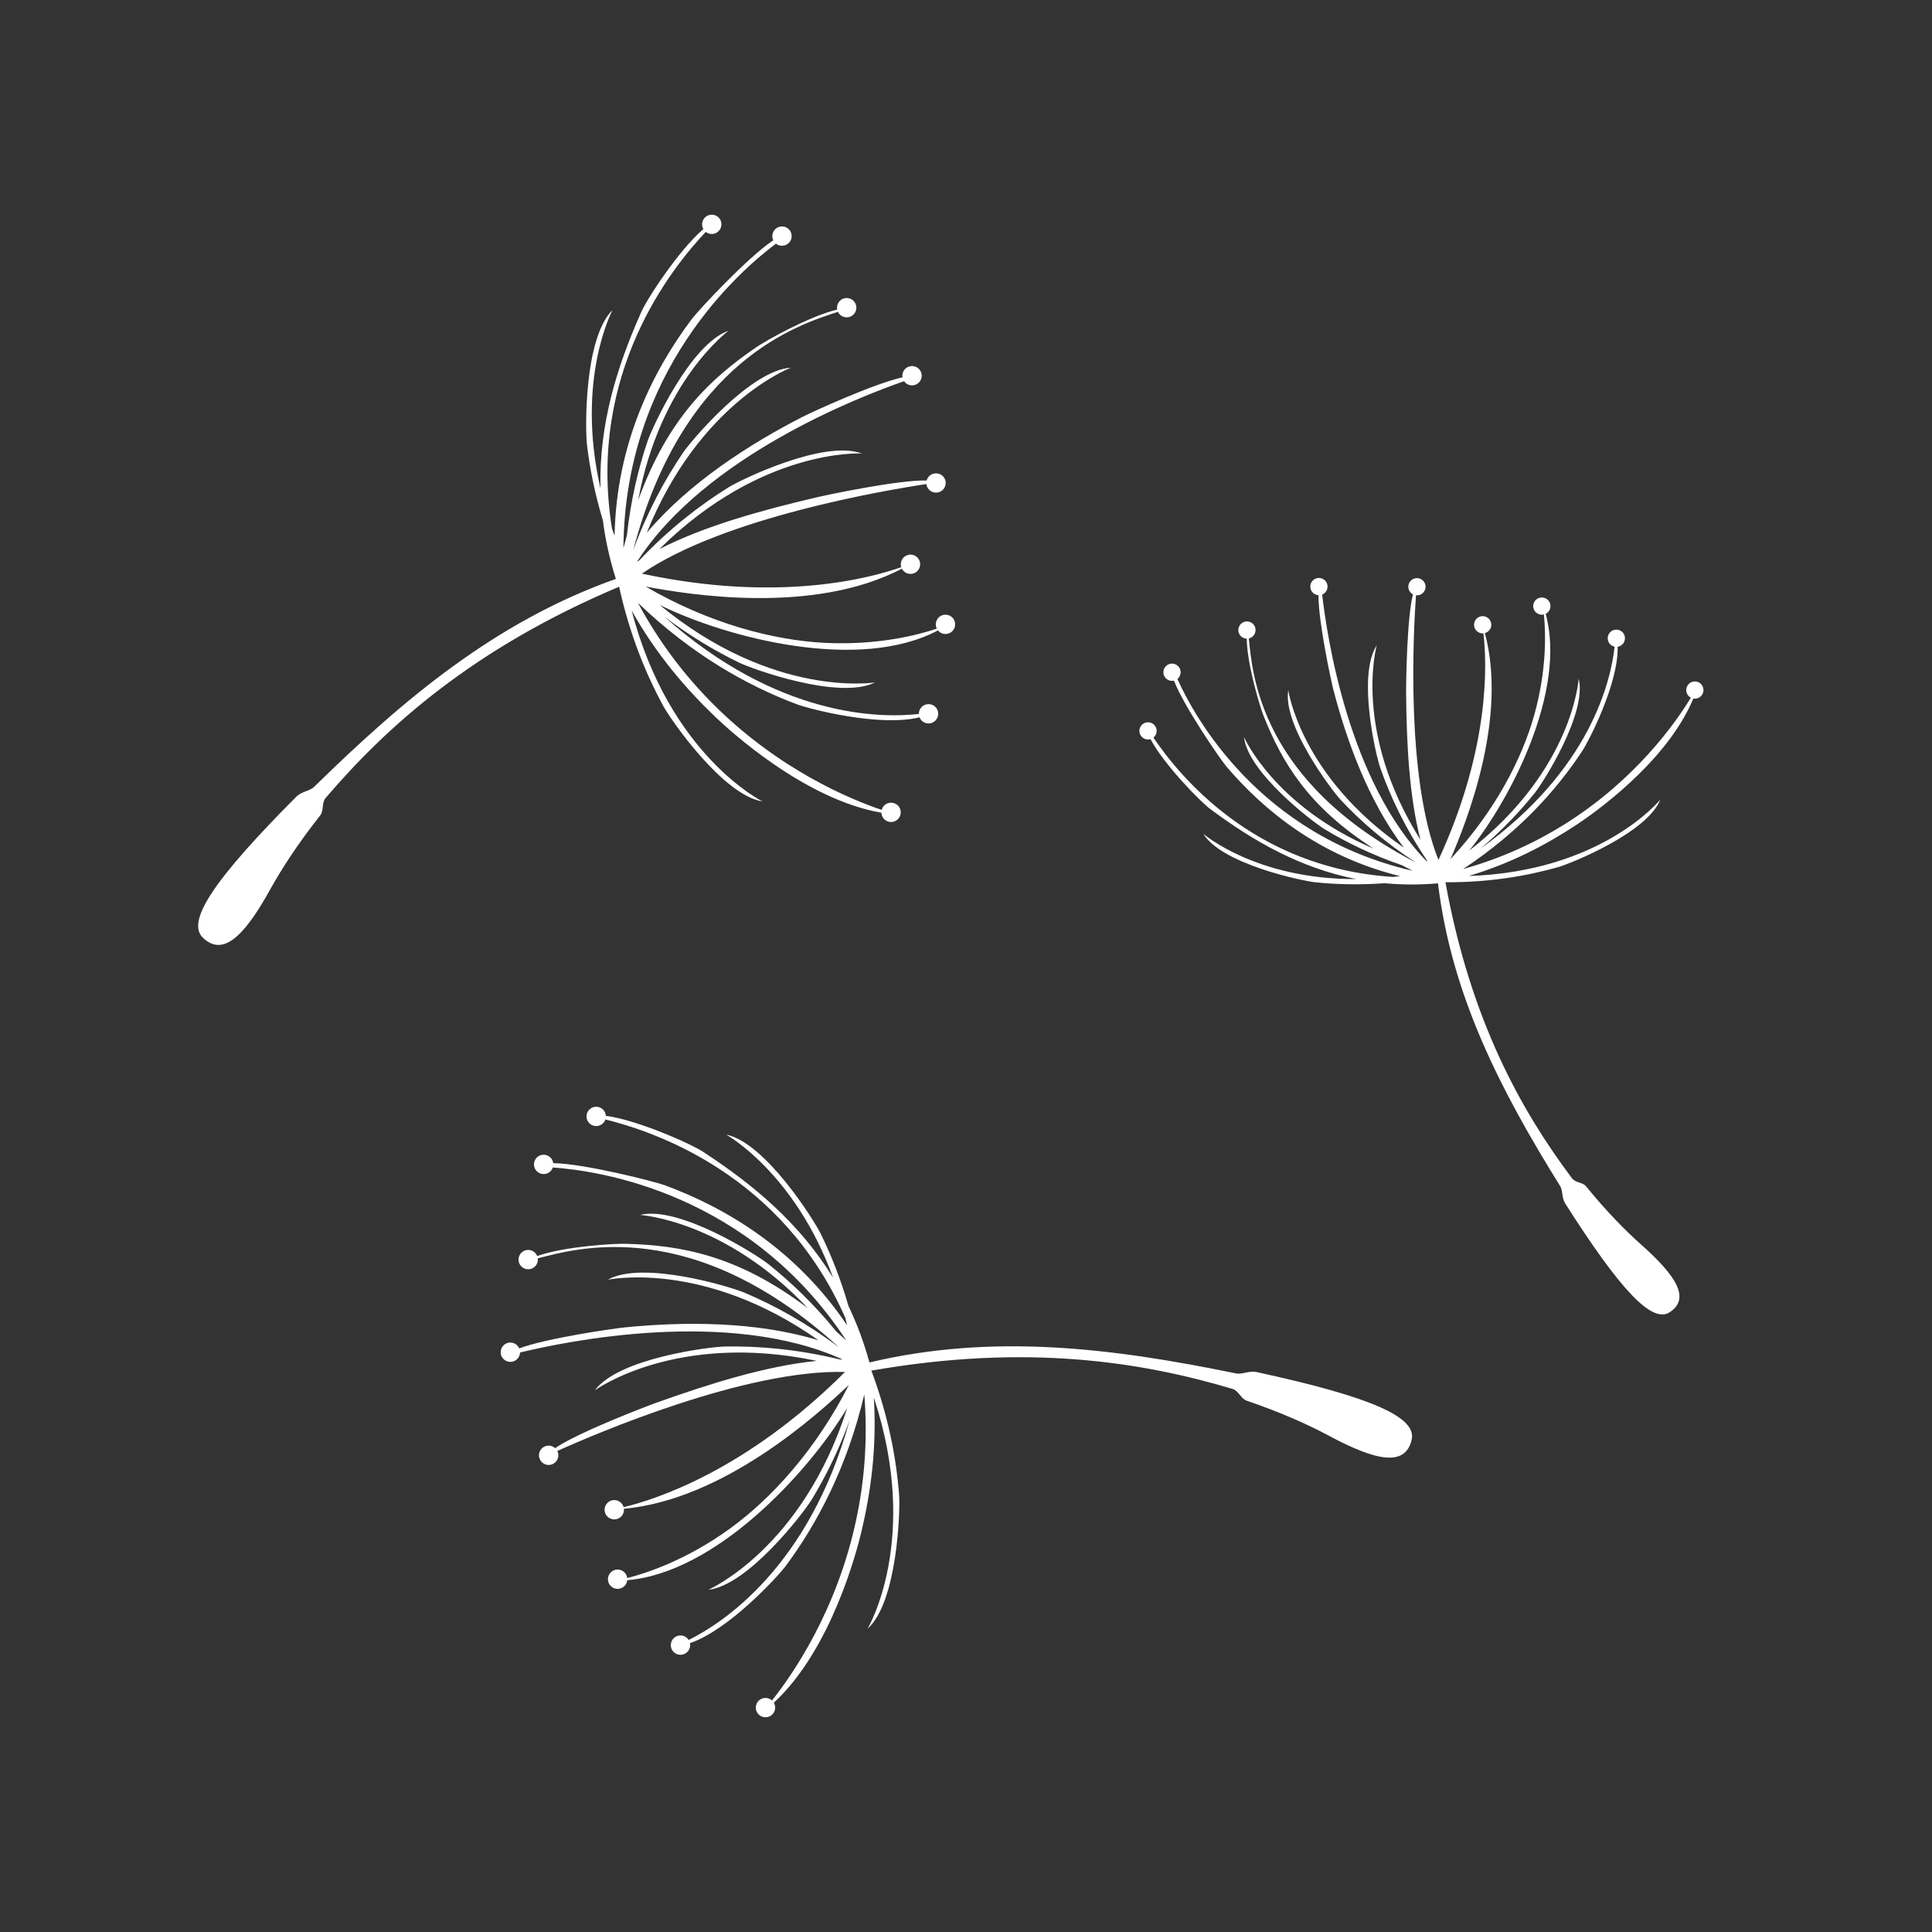 <svg width="117" height="117" viewBox="0 0 117 117" fill="none" xmlns="http://www.w3.org/2000/svg">
<rect x="0" y="0" width="117" height="117" fill="#333333" stroke="none"/>
<g clip-path="url(#clip0_15648_35030)">
<path fill-rule="evenodd" clip-rule="evenodd" d="M37.314 35.051C30.046 37.626 24.477 42.304 19.021 47.654C18.777 47.893 18.305 47.925 17.977 48.215C12.94 53.267 11.261 55.802 12.288 56.788C13.484 57.936 14.761 56.776 16.4 53.796C17.018 52.69 17.992 51.15 19.393 49.378C19.626 49.083 19.464 48.628 19.722 48.321C23.439 43.976 28.673 39.256 37.493 35.531C38.116 38.37 39.09 40.778 40.178 42.774C40.611 43.568 43.776 48.156 46.176 48.534C46.154 48.52 40.535 45.746 38.254 36.977C39.723 39.6 41.527 41.702 43.306 43.403C44.145 44.205 48.703 48.409 53.377 49.218C53.386 49.486 53.578 49.719 53.854 49.771C54.171 49.83 54.479 49.621 54.538 49.304C54.6 48.987 54.39 48.679 54.071 48.62C53.765 48.564 53.472 48.751 53.394 49.046C51.504 48.409 47.128 46.609 43.124 42.575C41.502 40.942 39.942 38.943 38.633 36.507C41.894 39.642 45.26 41.525 48.258 42.651C49.003 42.931 53.263 44.045 55.685 43.438C55.756 43.62 55.916 43.762 56.123 43.802C56.441 43.861 56.748 43.654 56.807 43.334C56.869 43.017 56.66 42.71 56.34 42.651C56.022 42.592 55.715 42.801 55.655 43.118C55.648 43.157 55.646 43.197 55.646 43.236C53.364 43.494 47.135 43.489 40.237 37.35C41.775 38.513 43.304 39.42 44.756 40.126C45.57 40.522 50.815 42.413 52.99 41.328C52.963 41.328 46.857 42.324 39.952 36.637C44.101 38.67 52.053 40.701 56.802 38.176C56.886 38.282 57.007 38.358 57.149 38.385C57.467 38.444 57.774 38.238 57.833 37.918C57.892 37.601 57.686 37.294 57.366 37.235C57.048 37.176 56.741 37.382 56.682 37.702C56.657 37.832 56.677 37.96 56.731 38.071C55.606 38.449 53.162 39.093 49.924 38.929C46.84 38.769 42.962 37.768 39.103 35.523C41.785 36.025 49.264 37.237 54.619 34.439C54.698 34.594 54.846 34.712 55.03 34.746C55.348 34.806 55.655 34.599 55.715 34.279C55.773 33.962 55.564 33.655 55.247 33.596C54.929 33.537 54.622 33.743 54.563 34.063C54.543 34.161 54.55 34.257 54.58 34.348C52.734 35 47.155 36.522 38.871 34.739C43.816 31.349 53.554 29.699 56.103 29.313C56.13 29.561 56.317 29.775 56.576 29.824C56.893 29.883 57.201 29.677 57.26 29.357C57.322 29.04 57.112 28.733 56.792 28.674C56.49 28.617 56.194 28.804 56.116 29.099C54.45 29.052 50.155 29.952 49.387 30.134C46.173 30.889 42.688 31.84 39.932 33.252C46.131 27.115 52.163 27.464 52.188 27.462C49.911 26.608 44.894 29.033 44.123 29.51C42.359 30.606 40.503 32.047 38.711 33.938L38.574 34.024C42.684 27.636 52.08 24.012 54.75 23.085C54.833 23.208 54.966 23.299 55.124 23.329C55.441 23.388 55.749 23.181 55.808 22.862C55.867 22.544 55.66 22.237 55.34 22.178C55.023 22.119 54.715 22.326 54.656 22.645C54.644 22.717 54.642 22.785 54.656 22.852C52.943 23.226 49.235 24.922 48.59 25.251C45.393 26.891 41.724 29.237 39.167 32.266C42.349 24.366 47.871 22.279 47.893 22.267C45.467 22.412 41.869 26.67 41.362 27.417C40.255 29.052 39.199 31.002 38.352 33.301C41.389 21.758 48.44 19.643 50.746 18.884C50.825 19.046 50.975 19.171 51.166 19.208C51.484 19.267 51.792 19.061 51.851 18.741C51.91 18.424 51.703 18.116 51.383 18.058C51.066 17.998 50.758 18.205 50.699 18.525C50.684 18.601 50.687 18.677 50.699 18.748C48.954 19.169 46.363 20.646 45.816 21.018C43.023 22.923 40.464 25.303 38.648 30.289C39.984 23.066 44.101 20.049 44.116 20.032C41.817 20.823 39.494 25.886 39.206 26.744C38.648 28.406 38.197 30.299 37.966 32.411C37.894 32.666 37.823 32.93 37.754 33.198C37.83 22.468 44.768 16.42 46.99 14.756C47.062 14.815 47.15 14.856 47.249 14.874C47.566 14.933 47.874 14.724 47.933 14.406C47.992 14.089 47.785 13.782 47.465 13.723C47.148 13.664 46.84 13.873 46.781 14.19C46.756 14.318 46.776 14.443 46.828 14.552C45.282 15.574 42.295 18.788 41.889 19.329C39.546 22.444 37.323 26.854 37.218 32.443C37.163 32.295 37.112 32.148 37.06 32.003C35.547 22.586 40.69 16.218 42.74 14.043C42.812 14.099 42.9 14.141 42.996 14.161C43.313 14.22 43.621 14.011 43.68 13.694C43.739 13.376 43.532 13.069 43.213 13.01C42.895 12.951 42.587 13.16 42.528 13.477C42.501 13.62 42.528 13.757 42.595 13.875C41.128 15.11 39.051 18.274 38.773 19.036C37.378 22.193 36.268 25.679 36.364 29.576C34.85 22.95 37.087 18.797 37.095 18.778C35.357 20.477 35.438 26.048 35.547 26.945C35.719 28.371 36.022 29.905 36.511 31.518C36.657 32.664 36.913 33.847 37.299 35.064L37.314 35.051Z" fill="white"/>
<path fill-rule="evenodd" clip-rule="evenodd" d="M52.661 82.507C60.162 80.729 67.382 81.639 74.871 83.176C75.206 83.244 75.619 83.013 76.05 83.08C83.027 84.592 85.815 85.811 85.488 87.195C85.107 88.808 83.404 88.528 80.409 86.91C79.289 86.315 77.635 85.551 75.494 84.823C75.137 84.702 75.026 84.23 74.642 84.112C69.162 82.477 62.202 81.351 52.769 83.004C53.788 85.725 54.278 88.277 54.45 90.544C54.519 91.446 54.352 97.013 52.54 98.635C52.55 98.611 55.764 93.234 52.917 84.631C53.109 87.631 52.735 90.374 52.164 92.769C51.895 93.898 50.35 99.899 46.863 103.112C47.001 103.341 46.964 103.643 46.762 103.835C46.528 104.059 46.156 104.049 45.932 103.816C45.709 103.582 45.718 103.211 45.952 102.987C46.176 102.773 46.526 102.773 46.752 102.977C47.995 101.418 50.692 97.534 51.863 91.975C52.338 89.725 52.562 87.2 52.341 84.442C51.305 88.843 49.498 92.25 47.594 94.82C47.119 95.459 44.146 98.704 41.783 99.508C41.823 99.7 41.766 99.906 41.613 100.051C41.38 100.275 41.008 100.265 40.784 100.032C40.56 99.798 40.57 99.427 40.804 99.203C41.038 98.98 41.409 98.989 41.633 99.223C41.66 99.252 41.685 99.282 41.704 99.316C43.759 98.296 48.989 94.915 51.45 86.02C50.79 87.832 50.001 89.42 49.164 90.802C48.694 91.577 45.317 96.007 42.901 96.275C42.923 96.26 48.593 93.787 51.305 85.268C48.925 89.224 43.348 95.242 37.986 95.695C37.971 95.83 37.912 95.958 37.806 96.059C37.572 96.282 37.201 96.273 36.977 96.039C36.753 95.805 36.763 95.434 36.997 95.21C37.23 94.987 37.602 94.997 37.826 95.23C37.917 95.326 37.969 95.444 37.983 95.567C39.133 95.274 41.537 94.493 44.168 92.597C46.671 90.792 49.385 87.847 51.408 83.869C49.427 85.742 43.804 90.817 37.784 91.37C37.801 91.542 37.74 91.722 37.604 91.852C37.371 92.076 36.999 92.066 36.775 91.832C36.551 91.599 36.561 91.228 36.795 91.004C37.029 90.78 37.4 90.79 37.624 91.023C37.693 91.095 37.74 91.181 37.764 91.272C39.667 90.819 45.179 89.074 51.172 83.085C45.177 82.917 36.101 86.812 33.751 87.869C33.864 88.093 33.822 88.373 33.63 88.555C33.396 88.779 33.025 88.769 32.801 88.535C32.577 88.302 32.587 87.93 32.82 87.707C33.044 87.493 33.394 87.493 33.618 87.697C34.993 86.755 39.088 85.182 39.829 84.919C42.94 83.81 46.383 82.721 49.464 82.413C40.924 80.619 36.047 84.184 36.025 84.193C37.471 82.241 43.006 81.558 43.912 81.543C45.989 81.509 48.329 81.713 50.862 82.327H51.024C44.102 79.188 34.24 81.238 31.494 81.907C31.489 82.055 31.427 82.202 31.312 82.313C31.078 82.536 30.706 82.526 30.482 82.293C30.258 82.059 30.268 81.688 30.502 81.464C30.736 81.241 31.107 81.251 31.331 81.484C31.381 81.536 31.418 81.595 31.445 81.656C33.086 81.041 37.122 80.456 37.843 80.385C41.419 80.031 45.775 80.009 49.567 81.167C42.605 76.255 36.832 77.499 36.805 77.499C38.921 76.306 44.257 77.931 45.088 78.285C46.907 79.057 48.854 80.124 50.81 81.597C41.987 73.548 34.917 75.593 32.569 76.205C32.591 76.385 32.532 76.572 32.392 76.704C32.158 76.928 31.787 76.918 31.563 76.685C31.339 76.451 31.349 76.08 31.582 75.856C31.816 75.633 32.188 75.642 32.412 75.876C32.466 75.933 32.505 75.996 32.532 76.063C34.228 75.47 37.206 75.306 37.868 75.323C41.249 75.409 44.692 76.021 48.925 79.225C43.877 73.882 38.783 73.58 38.761 73.575C41.121 72.992 45.822 75.987 46.531 76.552C47.901 77.646 49.309 78.991 50.65 80.638C50.849 80.815 51.051 80.995 51.256 81.184C45.364 72.213 36.251 70.895 33.48 70.701C33.45 70.789 33.399 70.87 33.327 70.939C33.093 71.163 32.722 71.153 32.498 70.919C32.274 70.686 32.284 70.315 32.517 70.091C32.751 69.867 33.123 69.877 33.347 70.111C33.435 70.204 33.49 70.32 33.504 70.44C35.358 70.462 39.613 71.541 40.25 71.775C43.91 73.122 48.172 75.62 51.297 80.257C51.263 80.102 51.226 79.952 51.189 79.802C47.345 71.074 39.566 68.512 36.662 67.794C36.632 67.883 36.583 67.964 36.509 68.033C36.276 68.257 35.904 68.247 35.68 68.013C35.456 67.78 35.466 67.409 35.7 67.185C35.933 66.961 36.305 66.971 36.529 67.204C36.627 67.31 36.682 67.441 36.689 67.573C38.591 67.814 42.054 69.348 42.704 69.835C45.59 71.731 48.416 74.057 50.453 77.383C48.125 70.998 43.991 68.724 43.974 68.709C46.356 69.196 49.314 73.916 49.71 74.73C50.34 76.021 50.918 77.474 51.383 79.092C51.883 80.134 52.311 81.265 52.648 82.497L52.661 82.507Z" fill="white"/>
<path fill-rule="evenodd" clip-rule="evenodd" d="M87.083 53.487C87.905 60.3 90.89 66.05 94.483 71.833C94.643 72.091 94.576 72.509 94.766 72.849C98.179 78.211 100.057 80.163 101.118 79.465C102.351 78.651 101.59 77.313 99.316 75.309C98.475 74.557 97.325 73.412 96.055 71.848C95.844 71.587 95.415 71.639 95.199 71.356C92.142 67.282 89.056 61.814 87.535 53.428C90.127 53.443 92.413 53.064 94.362 52.511C95.138 52.29 99.747 50.436 100.547 48.425C100.529 48.439 97.02 52.781 88.943 53.049C91.512 52.285 93.693 51.129 95.521 49.915C96.383 49.342 100.931 46.205 102.545 42.303C102.779 42.347 103.02 42.224 103.118 41.995C103.232 41.73 103.111 41.422 102.845 41.309C102.58 41.196 102.272 41.317 102.159 41.582C102.05 41.836 102.159 42.128 102.397 42.251C101.475 43.768 99.055 47.218 94.763 49.91C93.026 50.999 90.981 51.965 88.606 52.626C91.97 50.406 94.266 47.849 95.829 45.465C96.218 44.872 98.017 41.388 97.963 39.168C98.135 39.141 98.29 39.03 98.364 38.858C98.477 38.593 98.356 38.285 98.091 38.172C97.827 38.059 97.517 38.18 97.404 38.445C97.291 38.711 97.411 39.018 97.677 39.131C97.709 39.146 97.744 39.156 97.778 39.163C97.559 41.194 96.338 46.603 89.652 51.397C90.966 50.288 92.051 49.138 92.95 48.014C93.452 47.385 96.122 43.198 95.603 41.098C95.598 41.12 95.273 46.62 88.978 51.508C91.557 48.302 94.874 41.791 93.604 37.172C93.713 37.12 93.804 37.029 93.853 36.911C93.966 36.645 93.845 36.338 93.58 36.225C93.314 36.112 93.006 36.232 92.893 36.498C92.777 36.763 92.9 37.071 93.166 37.184C93.275 37.231 93.39 37.238 93.496 37.211C93.604 38.261 93.69 40.51 92.915 43.291C92.177 45.939 90.548 49.111 87.841 52.026C88.8 49.797 91.316 43.537 89.923 38.339C90.073 38.3 90.203 38.194 90.27 38.042C90.383 37.776 90.262 37.469 89.996 37.356C89.731 37.24 89.423 37.363 89.31 37.629C89.194 37.894 89.317 38.202 89.583 38.315C89.664 38.349 89.75 38.364 89.834 38.357C90.041 40.085 90.277 45.228 87.112 52.076C85.126 47.119 85.589 38.342 85.751 36.05C85.973 36.075 86.194 35.955 86.288 35.738C86.403 35.473 86.28 35.165 86.014 35.052C85.751 34.939 85.444 35.06 85.328 35.325C85.22 35.578 85.326 35.868 85.567 35.994C85.2 37.432 85.146 41.337 85.153 42.04C85.183 44.98 85.33 48.191 86.022 50.859C81.89 44.277 83.371 39.106 83.374 39.084C82.188 40.894 83.317 45.727 83.583 46.487C84.193 48.233 85.084 50.126 86.381 52.051L86.43 52.189C81.673 47.372 80.354 38.504 80.069 36.006C80.192 35.957 80.295 35.861 80.352 35.728C80.465 35.463 80.344 35.156 80.079 35.042C79.813 34.929 79.508 35.05 79.392 35.315C79.279 35.581 79.399 35.888 79.665 36.001C79.724 36.026 79.783 36.041 79.845 36.043C79.835 37.604 80.588 41.157 80.751 41.779C81.555 44.874 82.879 48.52 85.015 51.331C78.762 47.026 78.024 41.823 78.016 41.801C77.669 43.938 80.672 47.891 81.225 48.479C82.431 49.76 83.923 51.058 85.759 52.24C76.306 47.35 75.841 40.815 75.629 38.664C75.787 38.627 75.924 38.521 75.993 38.361C76.107 38.096 75.986 37.789 75.72 37.676C75.454 37.562 75.147 37.683 75.034 37.949C74.92 38.214 75.041 38.521 75.307 38.635C75.371 38.661 75.437 38.676 75.501 38.676C75.526 40.274 76.306 42.814 76.525 43.36C77.637 46.158 79.21 48.845 83.194 51.395C77.17 48.825 75.349 44.66 75.336 44.643C75.575 46.795 79.53 49.799 80.219 50.217C81.555 51.026 83.115 51.786 84.907 52.4C85.116 52.513 85.33 52.626 85.549 52.737C76.227 50.578 72.317 43.372 71.303 41.118C71.367 41.066 71.421 40.997 71.455 40.916C71.571 40.651 71.448 40.343 71.182 40.23C70.916 40.117 70.611 40.237 70.496 40.503C70.382 40.769 70.503 41.076 70.769 41.189C70.874 41.236 70.988 41.243 71.094 41.218C71.684 42.76 73.894 45.981 74.288 46.441C76.542 49.084 79.946 51.874 84.787 53.057C84.646 53.074 84.508 53.091 84.373 53.106C75.885 52.582 71.344 46.873 69.851 44.668C69.915 44.616 69.969 44.55 70.003 44.469C70.117 44.203 69.996 43.896 69.73 43.783C69.464 43.67 69.157 43.79 69.043 44.056C68.928 44.321 69.051 44.626 69.317 44.742C69.435 44.793 69.563 44.796 69.676 44.761C70.463 46.276 72.814 48.697 73.422 49.089C75.897 50.918 78.713 52.56 82.124 53.236C76.062 53.258 72.888 50.505 72.87 50.495C74.012 52.334 78.873 53.352 79.675 53.433C80.95 53.561 82.345 53.597 83.841 53.487C84.868 53.583 85.946 53.593 87.08 53.494L87.083 53.487Z" fill="white"/>
</g>
<defs>
<clipPath id="clip0_15648_35030">
<rect width="117" height="117" rx="58.5" fill="white"/>
</clipPath>
</defs>
</svg>
